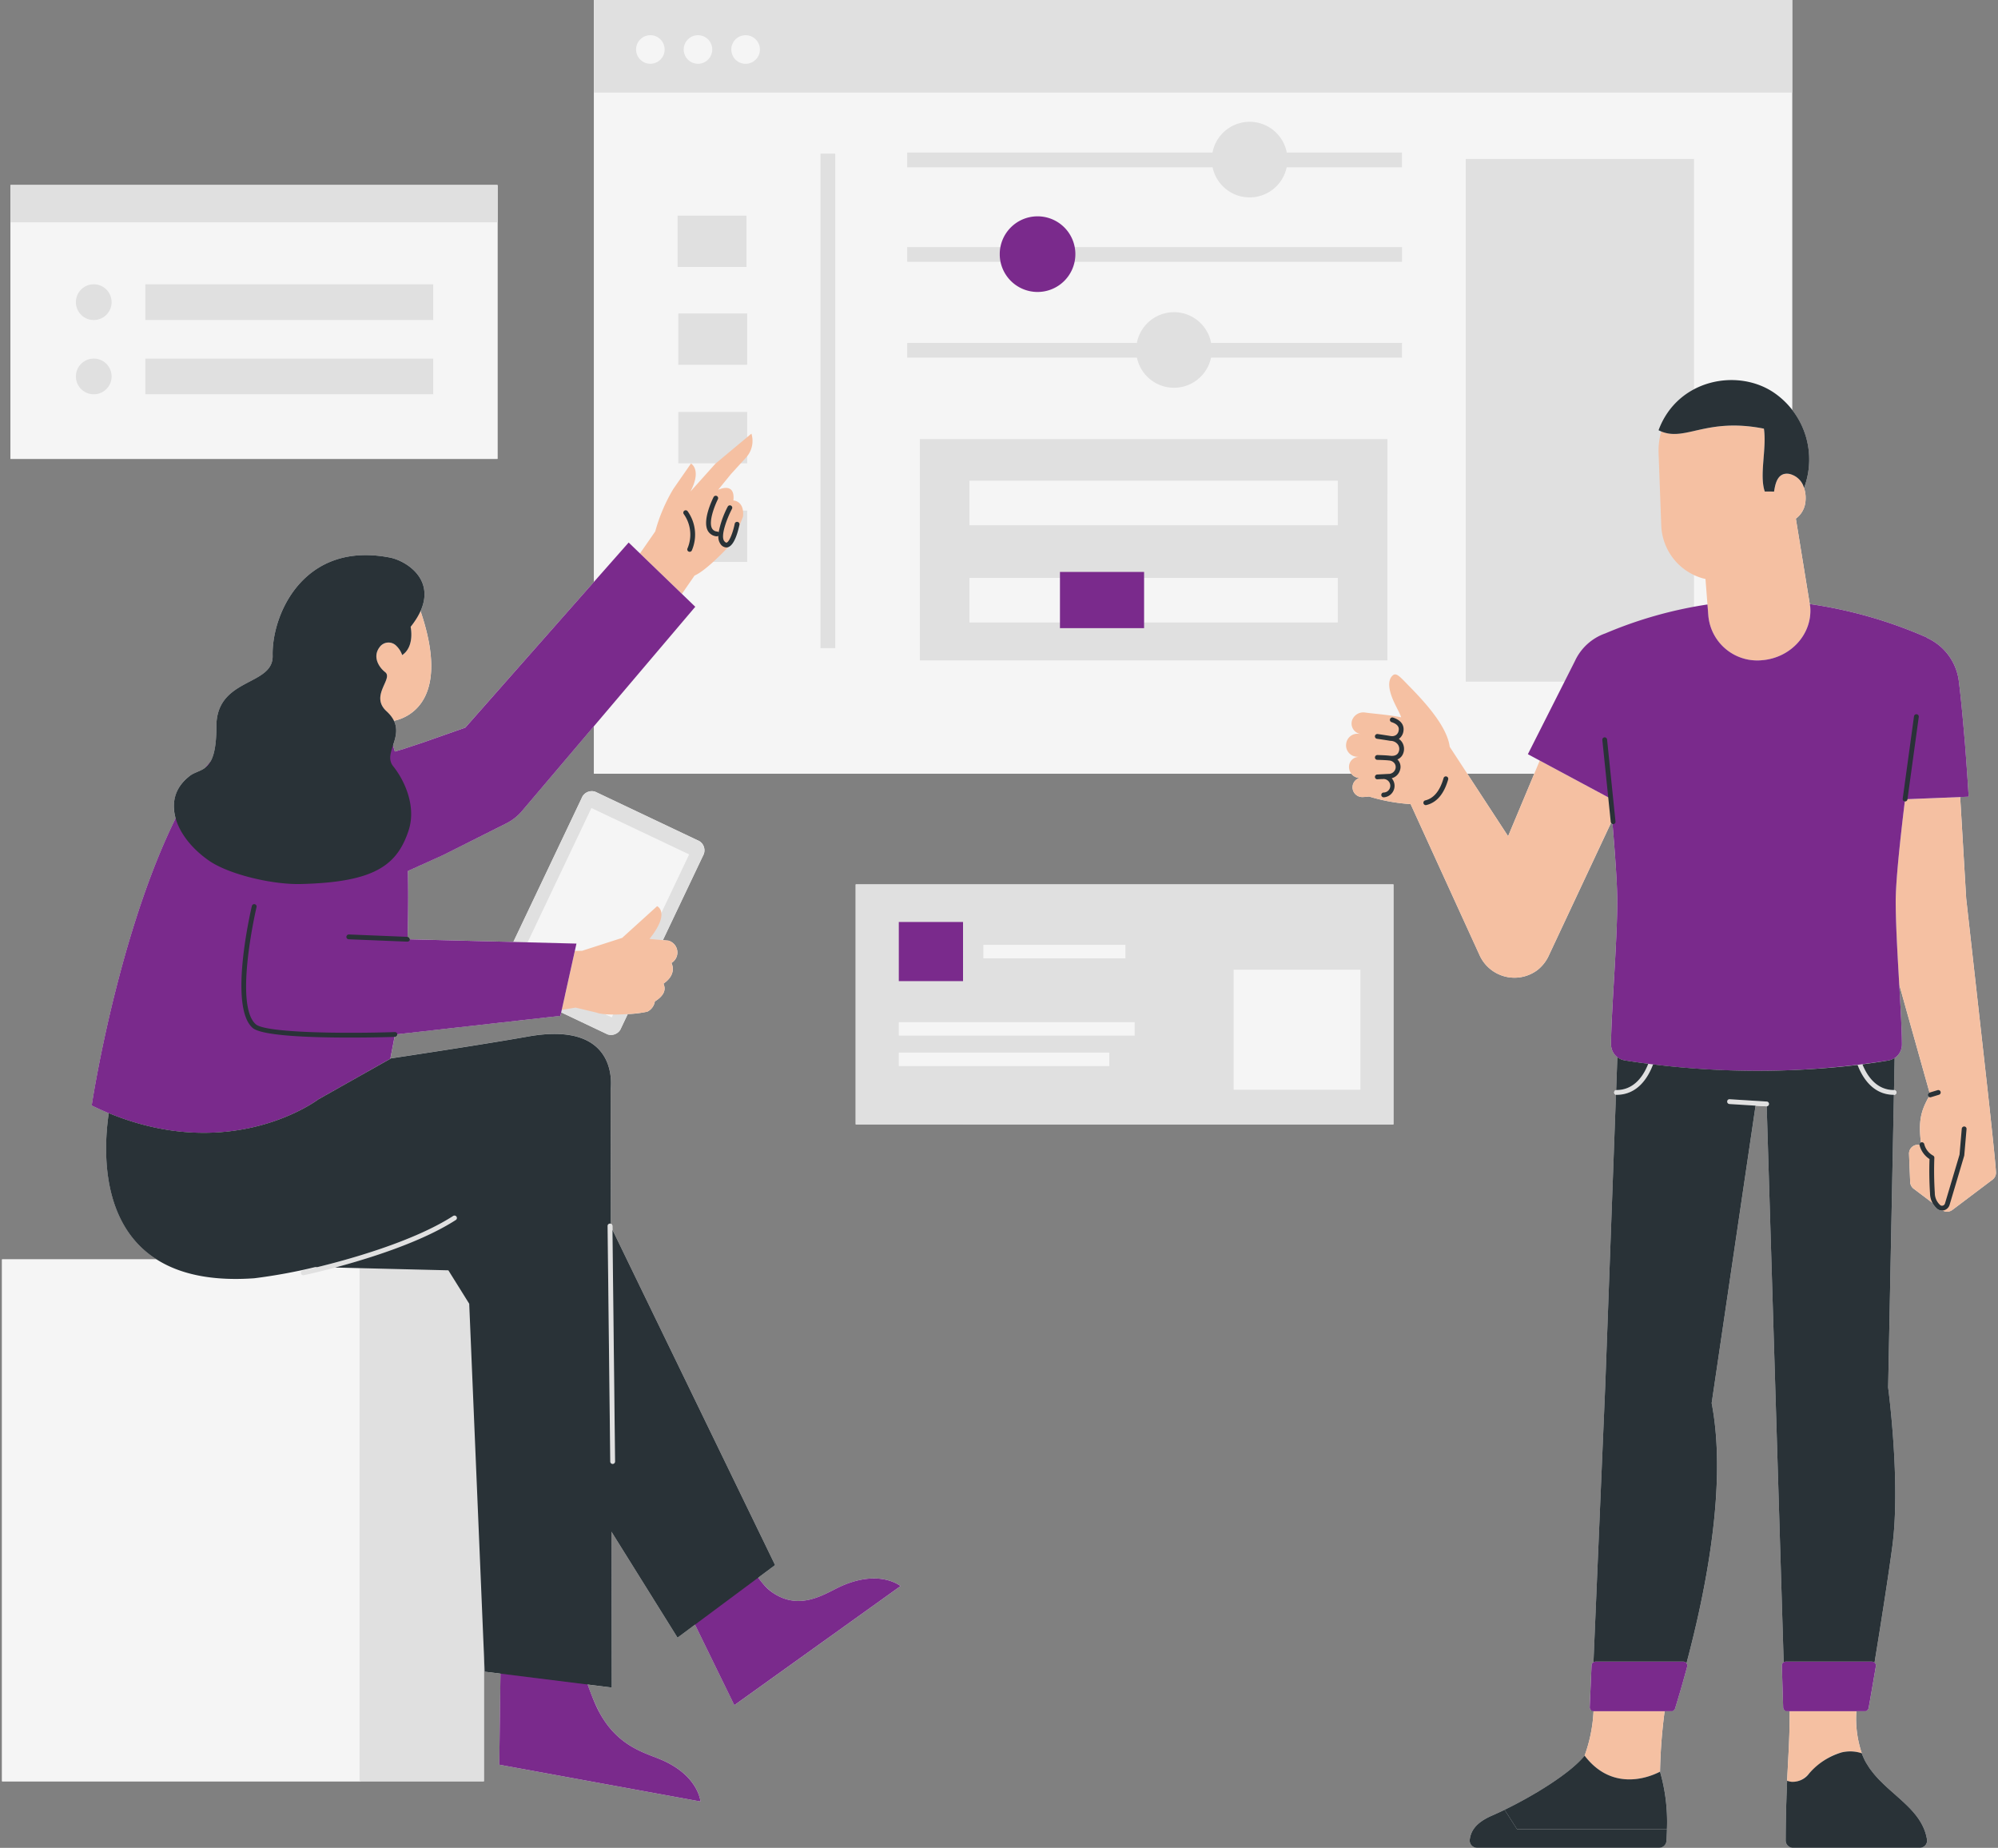 <?xml version="1.0" encoding="utf-8"?>
<svg id=":_img-analyze" data-name=": img-analyze" xmlns="http://www.w3.org/2000/svg" xmlns:xlink="http://www.w3.org/1999/xlink" width="398.139" height="368.171" viewBox="0 0 398.139 368.171">
  <rect x="0" y="0" width="398.139" height="368.171" fill="#808080" stroke="none"/>
  <defs>
    <clipPath id="clip-path">
      <rect id="Rectangle_77" data-name="Rectangle 77" width="398.139" height="368.171" fill="none"/>
    </clipPath>
  </defs>
  <path id="Path_1" data-name="Path 1" d="M.366,6.462V61.008H97.409V6.462Z" transform="translate(1.725 30.422)" fill="#f5f5f5"/>
  <rect id="Rectangle_76" data-name="Rectangle 76" width="107.158" height="47.817" transform="translate(170.512 176.208)" fill="#f5f5f5"/>
  <g id="Group_303" data-name="Group 303">
    <g id="Group_302" data-name="Group 302" clip-path="url(#clip-path)">
      <path id="Path_2" data-name="Path 2" d="M377.895,192.214c.029.417.051.839.074,1.256-.023-.422-.046-.839-.074-1.256m.131,2.232c.023.445.051.89.074,1.33-.023-.44-.051-.885-.074-1.33m-.246-4.372c.023.4.046.8.063,1.21-.017-.405-.04-.811-.063-1.21m-.108-2.118c.023.388.04.776.057,1.17-.017-.394-.034-.782-.057-1.17m-.091-2.083c.017.382.028.771.051,1.159-.023-.388-.034-.776-.051-1.159m-.08-2.032c.011.382.029.765.04,1.159-.011-.394-.029-.776-.04-1.159m-.057-1.992c.011.4.017.8.034,1.222l-.034-1.222m-.029-2.306q0,.813.017,1.7-.017-.882-.017-1.7m-.816,31.566.046-.023-.046.023m-.622,5.971.183.029-.183-.029m-1.947.337a5.349,5.349,0,0,0,.759.331,5.349,5.349,0,0,1-.759-.331m.851.371a6.672,6.672,0,0,0,.913.228,6.469,6.469,0,0,1-.913-.228m-1.764-.925a6.791,6.791,0,0,0,.725.462,6.791,6.791,0,0,1-.725-.462m-.422,114.2a.678.678,0,0,1,.285.069.7.7,0,0,0-.285-.069m-1.438,9.881H355.787a.633.633,0,0,1-.234-.046.775.775,0,0,0,.234.046h15.469a.858.858,0,0,0,.211-.034.654.654,0,0,1-.211.034m-15.737-9.881a.9.9,0,0,0-.245.051.725.725,0,0,1,.245-.051m-3.385-110.9a.471.471,0,0,0,.04-.177.471.471,0,0,1-.04.177m-.1.137.017-.023-.017.023M335.466,331.16l.006.006-.006-.006m-18.488,9.732a.781.781,0,0,0,.228.051.742.742,0,0,1-.228-.051m.616-9.829a.848.848,0,0,0-.234.046.809.809,0,0,1,.234-.046m7.249-113.648a6.632,6.632,0,0,1-.816.354,6.632,6.632,0,0,0,.816-.354m.919-.565a6.527,6.527,0,0,1-.742.468,6.527,6.527,0,0,0,.742-.468m-1.77.93a5.924,5.924,0,0,1-.925.234,5.924,5.924,0,0,0,.925-.234m-1.1-.708-.194.034.194-.034m-.194-6.016-.131-.057.131.057m-22.513-44.449-8.134-12.449H305.4Zm56.75-71.962c-.051-.023-.108-.034-.16-.051v-.023l.16.074m1.3.965a3.644,3.644,0,0,0-.422-.417,3.237,3.237,0,0,1,.422.417m.508.714a4.584,4.584,0,0,0-.382-.577,4.584,4.584,0,0,1,.382.577m.405.9a4.866,4.866,0,0,0-.268-.639,4.866,4.866,0,0,1,.268.639m-2.066-2.517a3.314,3.314,0,0,1,.594.365,3.314,3.314,0,0,0-.594-.365m8.168,117.963-.816.069.816-.069m8.38,3.379-.137-.1.137.1m.748.474-.108-.057.108.057m.793.342-.131-.046.131.046m-1.855-5.16c.885-.131,1.758-.263,2.626-.411-.868.148-1.741.285-2.626.411m-.417,3.71.023.029-.023-.029m-.594-.674.1.131-.1-.131m-.508-.708.086.126-.086-.126m-.388-.651.068.114-.068-.114m-.377-.759.08.166c-.029-.057-.057-.108-.08-.166m-.245-.565h0m-.719.731-.068-.154.068.154m.485,1c-.063-.12-.126-.234-.183-.354.057.12.12.234.183.354m.537.9c-.131-.2-.257-.405-.371-.605.114.2.24.405.371.605m.508.691c-.131-.16-.251-.325-.371-.5.114.166.24.337.371.5M373,216.77c-.194-.154-.382-.314-.559-.479.177.166.365.325.559.479m-1.25-1.21a7.676,7.676,0,0,0,.548.594,7.676,7.676,0,0,1-.548-.594m-16.69-2.283c-.223.006-.451.017-.679.023.228-.006.457-.017.679-.023m-10.44-.011-.411-.017.411.017m-10.549-.651.137.011-.137-.011m-6.93,2.923a6.953,6.953,0,0,1-.559.605,6.953,6.953,0,0,0,.559-.605m.5-.662c-.12.183-.251.354-.388.531.137-.177.263-.348.388-.531m-1.2,1.41a7.64,7.64,0,0,1-.611.514c.211-.16.417-.337.611-.514m.137-1.564-.12.148.12-.148m.479-.674-.057.1.057-.1m.422-.714c-.034.063-.069.131-.108.194l.108-.194m.382-.782-.1.234.1-.234m.257-.605-.1.257.1-.257m-4.31,4.88-.108.04.108-.04m.793-.365-.126.063.126-.063m.771-.519a1.046,1.046,0,0,1-.126.1,1.046,1.046,0,0,0,.126-.1m.588-.519-.063.063.063-.063m2.2-1.37c-.114.2-.24.405-.371.605.131-.2.257-.405.371-.605m.337-.639c-.057.114-.114.228-.177.342.063-.114.12-.228.177-.342m.2-.417-.023.051L328.7,213m-.582-1.05h0Zm-16.736-57.789,8.756,4.7Zm58.274,194.914c.114.023.234.04.348.068-.114-.029-.234-.046-.348-.068m-4.538.6c.177-.08.354-.148.531-.211-.177.063-.354.131-.531.211m-.793.382c.177-.091.354-.183.531-.263-.177.08-.354.171-.531.263m-.982.582c.251-.166.5-.314.748-.457-.251.143-.5.291-.748.457m-.742.531c.245-.188.491-.365.742-.531-.251.166-.5.342-.742.531m-.753.6c.171-.143.348-.285.519-.417-.171.131-.342.274-.519.417m-.765.7c.171-.166.342-.32.514-.474-.171.154-.342.308-.514.474m6.912-3.5a7.824,7.824,0,0,0-1.347.194,7.731,7.731,0,0,0-.765.223,7.528,7.528,0,0,1,3.453-.36,7.047,7.047,0,0,0-1.341-.057m-8.973,5.4c.126-.086.257-.177.382-.28-.126.1-.257.194-.382.28m-.588.337c.137-.063.268-.137.405-.217-.137.08-.268.154-.405.217m-.6.223a4.362,4.362,0,0,0,.48-.166,4.818,4.818,0,0,1-.48.166m-.479.086c.091-.011.183-.029.274-.046a2.3,2.3,0,0,1-.274.046m2.22-1.062c.183-.16.371-.337.559-.537.24-.257.479-.5.725-.736-.245.24-.485.479-.725.736-.188.2-.377.377-.559.537m-2.677,1.079c.074,0,.154.006.234,0-.08.006-.16,0-.234,0M117.515,160.991,137,170.232l-19.482-9.241-7.323,15.418Zm4.053,41.715-1.324-.628,1.324.628.268-.565ZM86.8,244.106c.5-.268.987-.537,1.467-.811-.479.274-.965.542-1.467.811m-1.575.788c.479-.234.959-.468,1.427-.714-.468.245-.948.485-1.427.714m-1.958.913c.531-.234,1.056-.479,1.575-.725-.519.245-1.045.491-1.575.725m-1.7.731c.479-.2.953-.4,1.421-.611-.468.211-.942.411-1.421.611m-2.032.816c.548-.211,1.1-.428,1.633-.651-.537.223-1.085.44-1.633.651m-1.77.662c.474-.171.948-.348,1.416-.525-.468.177-.942.354-1.416.525m-2.009.714c.542-.183,1.09-.377,1.633-.577-.548.2-1.09.394-1.633.577m-1.787.6c.462-.148.93-.308,1.4-.468-.468.16-.936.32-1.4.468M88.609,243.1c.479-.28.948-.565,1.4-.856-.451.291-.919.577-1.4.856m-19.893,7.831h0l1.381-.4c-.468.137-.93.268-1.381.4m3.345-.993c.519-.166,1.05-.331,1.587-.508-.537.177-1.062.342-1.587.508m-1.77.531c.457-.131.925-.274,1.4-.417-.474.143-.942.285-1.4.417m18.431-6.336c.622-.354,1.227-.714,1.8-1.09-.577.377-1.182.736-1.8,1.09M84.271,246.4c1.387-.634,2.728-1.3,3.99-2-1.261.7-2.6,1.37-3.99,2m-4.823,2c1.461-.554,2.917-1.153,4.332-1.787-1.416.634-2.865,1.227-4.332,1.787m-4.88,1.73c1.456-.479,2.945-1,4.435-1.558-1.49.559-2.98,1.079-4.435,1.558m-2.489.8h-.006c.708-.217,1.427-.451,2.158-.685-.731.234-1.45.468-2.152.685m10.566-127.65.029-.051-.029.051m.451-.782h0m-.987,1.581.074-.114-.074.114m-4.566,18.54.091.12-.091-.12m.337.474.057.086-.057-.086m-.622-.811-.108-.126.108.126M63.134,219.019l-.051.04.051-.04m334.254,14.459.006-.023c-.029-.594-.171-2.158-.365-4.11-.514-5.149-1.387-13-1.387-13l-4.173-37.314-1.2-20.224-10.5.428,12.187-.5c-.211-3.522-.468-7.044-.736-10.571-.36-4.155-.708-8.311-1.227-12.461a10.931,10.931,0,0,0-6.319-8.6l.011-.051a89.031,89.031,0,0,0-23.386-6.7l-2.774-17.016a4.749,4.749,0,0,0,1.855-2.991,6.42,6.42,0,0,0-.223-3.117,16.159,16.159,0,0,0-2.38-15.577V0H118.029V115.925L92.382,144.974l-8.345,2.934-4,1.336-1.684.5c-.12-.411-.251-.8-.382-1.176.5-1.53,1.045-3.185.2-4.949,2.649-.559,11.439-3.819,5.3-21.862l-.006.006c2.928-6.484-3-10.063-6.073-10.668C60.194,107.729,53.784,122.41,54,130.652c.16,6.113-11.216,4.281-11.211,14.093.006,3.881-.514,5.954-1.273,7.164-.274.3-.542.605-.8.925-1,.845-2.2.982-3.2,1.741a7.466,7.466,0,0,0-2.837,8.454c-11.7,23.689-16.73,57.235-16.73,57.235,1.153.559,2.283,1.05,3.408,1.513h-.006c-.953,6.342-1.929,21.873,9.555,29.151H.071v103.99H96.1V329.545l.148,3.522,3.151.394-.24,18.14,40.088,7.329s-.382-5.3-8.134-8.454c-3.219-1.313-8.3-2.654-11.89-9.082a39.969,39.969,0,0,1-2.443-5.765l4.783.6-.057-31.052,13.169,21.108,3.488-2.591L146,339.739l33.124-23.729s-4.081-3.4-11.736-.023c-3.179,1.4-8.225,5.189-13.854,1.262a12.227,12.227,0,0,1-2.768-2.928l3.356-2.489-32.41-66.8.519,46.15-.531-46.932a.462.462,0,0,0-.308-.428l-.051-26.645s2.26-14.008-16.474-10.663c-6.108,1.09-16.262,2.683-27.4,4.367l.828-4.287.108-.006a.478.478,0,0,0,.462-.491l-.011-.04,32.5-3.665.154-.685,9.213,4.372a2.159,2.159,0,0,0,2.734-1.284l1.307-2.751a18.757,18.757,0,0,0,3.984-.519,2.756,2.756,0,0,0,1.416-2c2.826-1.735,1.73-3.339,1.724-3.545,2.837-1.952,1.575-4.116,1.575-4.116l.068-.034a2.444,2.444,0,0,0-.662-4.412c-.006-.006-.485-.046-1.107-.1l7.991-16.81a2.158,2.158,0,0,0-.731-2.928L118.3,157.754a2.154,2.154,0,0,0-2.734,1.284L101.96,187.676l-20.612-.525a.481.481,0,0,0-.457-.491h-.006c.051-1.553.2-6.8.068-13.129l4.966-2.249L88,170.341l12.518-6.279a10.155,10.155,0,0,0,3.379-2.74l14.122-16.645v9.481H268.95a2.169,2.169,0,0,0,1.456.833l.137-.006-.006.034a1.941,1.941,0,0,0,.577,3.79c.274,0,.782-.046,1.37-.108a36.326,36.326,0,0,0,8.277,1.513c4.058,8.91,13.682,29.967,13.682,29.967A7.632,7.632,0,0,0,306,193.3c.166-.126.325-.268.485-.411a7.86,7.86,0,0,0,1.667-2.2l12.541-26.742a.476.476,0,0,0,.308.234c.554,6.581.942,12.307.942,15.366,0,8.168-1.244,22.558-1.244,28.54a3.2,3.2,0,0,0,1.261,2.54l-.245,6.57.08-.017a.479.479,0,0,0,0,.959,6.714,6.714,0,0,0,1.039-.086,6.774,6.774,0,0,1-1.039.086.406.406,0,0,1-.114-.023l-2.123,57.732-2.357,55.346a.774.774,0,0,0-.388.628l-.371,8.305a.781.781,0,0,0,.348.668l-.006.154h.428a29.974,29.974,0,0,1-1.781,8.848h.006c-2.826,3.522-10.217,8.008-15.948,10.794l2.489,3.882h29.865A36.032,36.032,0,0,0,330.46,353a104.519,104.519,0,0,1,.919-12.055h1.633l.023-.086a.771.771,0,0,0,.417-.468c.7-2.255,1.535-5.092,2.409-8.334a.776.776,0,0,0-.131-.662c3.75-14.076,8.174-35.47,5.017-51.824L349.5,220.3l-5.211-.331,7.381.462h.046L355.1,331.211a.766.766,0,0,0-.365.674l.263,8.3a.772.772,0,0,0,.4.645v.12h.908c-.006.257-.017.5-.017.759,0,4.624-.274,8.163-.5,13.083-.017.371-.034.748-.046,1.136-.011.143-.017.291-.023.44-.006.217-.017.434-.023.662s-.017.479-.029.725c-.006.143-.006.285-.011.428-.011.291-.023.588-.029.89l-.011.263c-.063,2.146-.108,4.555-.12,7.375a1.451,1.451,0,0,0,1.444,1.45h25.293a1.439,1.439,0,0,0,1.427-1.655c-.537-3.271-2.643-5.577-5.04-7.763h.006c-.086-.074-.177-.154-.263-.234-.725-.651-1.467-1.3-2.2-1.958-.171-.154-.342-.308-.508-.462-.183-.166-.36-.331-.542-.5s-.354-.348-.531-.519-.325-.32-.479-.485c-.183-.188-.354-.382-.531-.577-.143-.16-.285-.32-.422-.485-.177-.206-.348-.428-.514-.645-.12-.16-.245-.314-.36-.479-.177-.245-.337-.514-.5-.776-.086-.143-.183-.28-.268-.428a12.127,12.127,0,0,1-.622-1.284l-.011-.017c-.074-.188-.137-.371-.205-.554a21.591,21.591,0,0,1-1.09-8.385h2.015l.017-.1a.776.776,0,0,0,.417-.548c.405-2.329.908-5.2,1.438-8.311a.778.778,0,0,0-.268-.714c1.267-7.74,2.706-16.85,3.539-23.072,1.712-12.849-.822-31.731-.822-31.731l1.142-58.337a7.272,7.272,0,0,1-1.022-.08,7.508,7.508,0,0,0,1.033.08.477.477,0,1,0,0-.953h.011l.126-6.393a3.218,3.218,0,0,0,1.45-2.677c0-2.706-.257-7.152-.537-11.97,2.323,8.311,5.04,17.986,6.045,21.554h-.011a.468.468,0,0,0-.12.851c-.057.091-.126.188-.177.28-1.547,2.848-1.855,4.778-1.416,8.836a.469.469,0,0,0-.257.474,1.43,1.43,0,0,0-.148-.04,1.748,1.748,0,0,0-1.958,1.8l.228,5.617a1.748,1.748,0,0,0,.691,1.324l3.773,2.848a3.511,3.511,0,0,0,.936,1.176,1.545,1.545,0,0,0,.942.325,1.146,1.146,0,0,0,.137-.023,1.728,1.728,0,0,0,1.918-.1l8-6.033a1.729,1.729,0,0,0,.7-1.461Z" transform="translate(0.334)" fill="#f5f5f5"/>
      <path id="Path_3" data-name="Path 3" d="M58.271,63.171c-.873.422-1.707.8-2.477,1.142-3.4,1.473-4.253,3.168-4.475,4.8a1.444,1.444,0,0,0,1.433,1.627H89.077a1.444,1.444,0,0,0,1.438-1.33c.04-.616.086-1.421.108-2.357H60.76Z" transform="translate(241.552 297.414)" fill="#f5f5f5"/>
      <path id="Path_4" data-name="Path 4" d="M117.515,160.985l-15.429,32.473,19.482,9.241L137,170.232ZM1.755,91.432H98.8V36.886H1.755ZM.071,354.917H71.553V250.927H.071ZM118.023,154.152H356.775V0H118.023Zm156.464,66.642H172.01V178.486H274.487Z" transform="translate(0.334)" fill="#f5f5f5"/>
      <path id="Path_5" data-name="Path 5" d="M135.608,170.232l-19.482-9.241L100.7,193.458l19.482,9.247Zm2.746.28-16.3,34.288a2.156,2.156,0,0,1-2.734,1.284l-20.709-9.824a2.151,2.151,0,0,1-.731-2.928l16.3-34.294a2.164,2.164,0,0,1,2.734-1.284l20.709,9.829a2.16,2.16,0,0,1,.731,2.928M89.138,243.05a.481.481,0,0,0-.525-.8c-10.469,6.787-29.8,10.845-30,10.885a.479.479,0,0,0,.1.948l.1-.011c.1-.017,4.955-1.039,11.114-2.9v103.75H94.7V250.933H70.684c6.1-1.884,13.317-4.555,18.454-7.883m30.687.736a.482.482,0,0,0-.474.485l.531,46.932a.485.485,0,0,0,.479.474h.006a.479.479,0,0,0,.474-.485l-.531-46.932a.494.494,0,0,0-.485-.474m208.134-34.568a.469.469,0,0,0-.548.394c-.011.074-1.3,7.569-7.009,7.569a.479.479,0,1,0,0,.959c6.513,0,7.94-8.294,7.951-8.379a.472.472,0,0,0-.394-.542m22.381,10.263-7.381-.468a.455.455,0,0,0-.5.451.473.473,0,0,0,.445.5l7.381.468h.029a.477.477,0,0,0,.029-.953m25.338-2.3c-5.691,0-6.992-7.495-7-7.575a.475.475,0,0,0-.548-.388.468.468,0,0,0-.394.542c.011.086,1.438,8.379,7.946,8.379a.479.479,0,0,0,0-.959M179.057,52.166h98.6V49.232h-98.6ZM232.217,62.2a7.542,7.542,0,0,0-7.4,6.13H179.057V71.26h45.779a7.54,7.54,0,0,0,14.761,0h38.056V68.326H239.615a7.531,7.531,0,0,0-7.4-6.13m32.645,33.581H191.455v8.876h73.406Zm0,19.368H191.455v8.876h73.406Zm9.886,16.445H181.575V87.482h93.173Zm15.606,4.218h45.488V31.668H290.354ZM125.03,9.864a2.845,2.845,0,1,0,2.848-2.848,2.844,2.844,0,0,0-2.848,2.848m9.487,0a2.845,2.845,0,1,0,2.848-2.848,2.848,2.848,0,0,0-2.848,2.848m9.487,0a2.848,2.848,0,1,0,2.848-2.848A2.848,2.848,0,0,0,144,9.864M116.634,0H355.386V18.443H116.634Zm60.745,212.409h41.954v-2.694H177.379Zm0-6.062h47.006v-2.694H177.379Zm16.85-15.406h28.306v-2.694H194.23ZM244.1,217.118h25.27V193.213H244.1Zm-75.312-40.91H275.946v47.817H168.789Zm78.5-151.938a7.533,7.533,0,0,0-7.4,6.13H179.057v2.94h60.854a7.538,7.538,0,0,0,14.755,0h22.986V30.4H254.69a7.531,7.531,0,0,0-7.4-6.13M133.439,111.953h13.728V101.729H133.439ZM27.24,78.56H84.606V71.448H27.24ZM.366,44.295H97.415V36.886H.366ZM133.439,72.687h13.728V62.464H133.439Zm0,19.63h13.728V82.094H133.439ZM84.606,56.641H27.24v7.112H84.606Zm62.424-13.677H133.3V53.188h13.728ZM16.954,71.448A3.556,3.556,0,1,0,20.516,75a3.557,3.557,0,0,0-3.562-3.556m144.82,57.686h2.94V30.612h-2.94ZM20.516,60.2a3.559,3.559,0,1,1-3.562-3.556A3.558,3.558,0,0,1,20.516,60.2" transform="translate(1.723)" fill="#e0e0e0"/>
      <path id="Path_6" data-name="Path 6" d="M298.858,50.966,296,33.4a4.76,4.76,0,0,0,1.855-2.985c.491-2.888-.919-5.543-3.151-5.919s-2.74,1.724-2.985,3.174l-.063.36c-1-.046-1.849-.029-1.849-.029-1.119-3.3.417-8.556-.171-12.524-11.4-2.255-15.566,2.529-20.452.542a13.75,13.75,0,0,0-.537,4.327l.531,14.419a11.4,11.4,0,0,0,8.037,10.457c.257.08.519.137.776.194l.554,7.164a9.789,9.789,0,0,0,10.743,9.03c5.737-.485,10.018-5.251,9.572-10.64m37,112.575.006-.023c-.023-.594-.171-2.158-.365-4.11-.514-5.149-1.387-13-1.387-13l-4.173-37.314-1.2-20.224-10.982.445c-1.05,8.568-1.872,16.5-1.872,20.3,0,4.469.371,10.8.708,16.593,2.426,8.671,5.286,18.837,6.17,21.993a6.224,6.224,0,0,0-.434.691c-1.615,2.98-1.878,4.943-1.353,9.4a1.63,1.63,0,0,0-.468-.131,1.751,1.751,0,0,0-1.958,1.8l.228,5.617a1.736,1.736,0,0,0,.7,1.324l4.441,3.356,1.153.873a1.738,1.738,0,0,0,2.106,0l8-6.028a1.747,1.747,0,0,0,.7-1.467Zm-27.8,107.466H294.777c-.006.257-.017.5-.017.759,0,4.624-.274,8.163-.5,13.083,1.159.462,2.677.4,4.338-1.381,3.351-3.573,6.958-5.269,10.543-4.076a21.478,21.478,0,0,1-1.085-8.385m-52.36,0h-.017a30.017,30.017,0,0,1-1.781,8.853l.006-.006c4.84,6.382,11.359,5.074,15.029,3.2v.006a104.617,104.617,0,0,1,.919-12.055ZM244.968,81.6l-6.307,15.069L227.027,78.862c-.622-4.743-6.416-10.377-9.076-13.111-1.336-1.376-1.832-1.644-2.443-.959-.811.913-.634,2.523.046,4.281.611,1.57,1.541,3.06,1.8,3.91-2.529-.514-5.44-.708-7.089-.942l-.023-.006h-.029l-.108-.017-.086-.006a2.362,2.362,0,0,0-2.346,1.324l-.034.057a2.1,2.1,0,0,0,1.65,2.911c-.223-.023-.417-.04-.571-.046a2.256,2.256,0,0,0-2.335,2.083l-.006.057a2.263,2.263,0,0,0,1.992,2.426c.16.023.411.034.719.051h-.017a1.971,1.971,0,0,0-2.112,2.026,2.185,2.185,0,0,0,1.918,2.152l.137-.006v.029a1.94,1.94,0,0,0,.577,3.79,13.649,13.649,0,0,0,1.364-.1,36.031,36.031,0,0,0,8.282,1.507c4.058,8.916,13.677,29.973,13.677,29.973a7.634,7.634,0,0,0,11.553,3.117,5.579,5.579,0,0,0,.491-.417,7.836,7.836,0,0,0,1.667-2.192l14.333-30.572ZM21.936,51.817a15.114,15.114,0,0,1-1.969,3.139s.873,3.9-1.69,5.634a4.66,4.66,0,0,0-1.136-1.821,2.176,2.176,0,0,0-3.385.28c-1.484,2.015.034,4.1,1.124,4.926,1.712,1.307-3.117,4.692.285,7.8a6.326,6.326,0,0,1,1.478,1.906c2.649-.559,11.433-3.819,5.291-21.862m65-30.738a4.907,4.907,0,0,0,.942-4.618l-7.152,5.965L75.729,28c2.312-4.424.1-5.577.1-5.577L72.3,27.506a33.838,33.838,0,0,0-3.585,8.431l-.451.656L66.59,39.008l-.919,1.324,8.351,8.054,1.553-2.243.811-1.17.16-.234c2.043-.873,5.428-4.315,6.924-5.908l.091-.1c.274-.291,1.13-2.089,1.239-2.2.554-1.416,1.4-3.539,1.4-3.539.32-3.168-1.918-3.214-1.918-3.214C84.7,26,81.363,27.6,81.237,27.666l2.546-3.128ZM71.99,121.895l-.068.034s1.261,2.163-1.57,4.116c.006.205,1.1,1.815-1.73,3.545a2.759,2.759,0,0,1-1.41,2c-.417.325-8.088,1.062-10.183.228l-2.34-.554-1.849-.445-2.757.451,2.609-11.747,1.461-.023.537-.177,7.426-2.392,6.97-6.319s2.728,1.216-1.518,6.519c.382.046,3.745.342,3.767.348a2.444,2.444,0,0,1,.656,4.412" transform="translate(61.858 69.937)" fill="#f5c0a2"/>
      <path id="Path_7" data-name="Path 7" d="M212.91,78.405H196.146V89.6H212.91Zm-48.878,81.529h12.8V148.147h-12.8ZM199.217,15.08a7.535,7.535,0,1,1-7.535-7.529,7.53,7.53,0,0,1,7.535,7.529M358.729,296.437a.784.784,0,0,0-.776-.919h-17.17a.784.784,0,0,0-.788.811l.263,8.305a.792.792,0,0,0,.788.765h15.469a.785.785,0,0,0,.776-.651c.411-2.329.908-5.194,1.438-8.311m-37.6.068a.789.789,0,0,0-.765-.987h-17.5a.786.786,0,0,0-.788.753l-.365,8.305a.785.785,0,0,0,.782.822h15.475a.784.784,0,0,0,.753-.554c.7-2.26,1.535-5.092,2.409-8.34m56.093-173.32q-.325-5.283-.736-10.571c-.36-4.155-.708-8.311-1.227-12.461a10.954,10.954,0,0,0-6.319-8.6l.011-.051a89.131,89.131,0,0,0-23.392-6.7l.091.554c.445,5.388-3.836,10.149-9.572,10.634a9.788,9.788,0,0,1-10.743-9.024l-.16-2.078A83.875,83.875,0,0,0,304.9,90.615l-.034.017a10.493,10.493,0,0,0-6.113,5.543l-9.367,18.54,16.422,8.813c.793,8.636,1.393,16.645,1.393,20.469,0,8.168-1.239,22.558-1.239,28.54a3.241,3.241,0,0,0,2.728,3.191,167.474,167.474,0,0,0,52.526.017,3.235,3.235,0,0,0,2.706-3.185c0-5.965-1.239-20.384-1.239-28.563,0-3.8.816-11.73,1.866-20.3Zm-311,14.8,4.966-2.243,2.083-.942,12.518-6.285a10.086,10.086,0,0,0,3.379-2.74l34.306-40.43L110.2,72.543,77.646,109.429l-8.351,2.934-4,1.33-1.684.5a18.328,18.328,0,0,0-1.164-3.071c-1.6-3.2-5.063-2.837-11.017-2.209-5.48.577-19.407-.993-26.611,9.938C9.628,141.9,3.2,184.713,3.2,184.713c26.651,12.946,45.191-1.244,45.191-1.244L62.708,175.4l.93-4.829L96.6,166.852l3.2-14.4-33.672-.862s.245-6.039.086-13.608m18.2,178.069,40.094,7.329s-.388-5.291-8.134-8.454c-3.219-1.313-8.305-2.654-11.89-9.082-2.631-4.715-5.24-15.081-5.24-15.081l-14.459-2.357Zm34.22-37.708,12.695-9.093s3.214,9.487,7.46,12.449c5.628,3.927,10.674.143,13.859-1.261,7.655-3.374,11.73.023,11.73.023l-33.124,23.729Z" transform="translate(15.071 35.551)" fill="#7a2a8c"/>
      <path id="Path_8" data-name="Path 8" d="M11.089,31.572a.478.478,0,0,0-.577.354c-.194.816-4.686,20.064.148,24.294,1.844,1.61,11.7,1.929,19.333,1.929,4.424,0,8.105-.108,9.059-.137a.48.48,0,0,0-.017-.959h-.017c-10.052.331-25.743.183-27.724-1.553-4.407-3.853.1-23.158.148-23.352a.478.478,0,0,0-.354-.577" transform="translate(39.679 148.58)" fill="#293237"/>
      <path id="Path_9" data-name="Path 9" d="M26.756,25.384l.057.006a.493.493,0,0,0,.28-.1,2.508,2.508,0,0,0,.457,1.684,1.468,1.468,0,0,0,1.13.634,1.042,1.042,0,0,0,.28-.034c1.41-.36,2.141-3.545,2.335-4.509a.48.48,0,0,0-.942-.183c-.337,1.7-1.073,3.625-1.627,3.767-.143.029-.342-.166-.445-.285-.822-.987.5-4.481,1.524-6.45a.469.469,0,0,0-.2-.639.478.478,0,0,0-.645.2,18.62,18.62,0,0,0-1.809,5.109.512.512,0,0,0-.285-.148,1.223,1.223,0,0,1-1.039-.622c-.748-1.393.594-4.664,1.17-5.811a.483.483,0,0,0-.211-.645.488.488,0,0,0-.645.211c-.234.468-2.272,4.618-1.159,6.7a2.208,2.208,0,0,0,1.775,1.124" transform="translate(116.055 81.466)" fill="#293237"/>
      <path id="Path_10" data-name="Path 10" d="M58.091,43.03l.051-.006a.467.467,0,0,0,.422-.519L56.887,26.168a.482.482,0,0,0-.525-.428.475.475,0,0,0-.422.525L57.618,42.6a.476.476,0,0,0,.474.428" transform="translate(263.354 121.169)" fill="#293237"/>
      <path id="Path_11" data-name="Path 11" d="M24.689,25.436a.47.47,0,0,0,.257.622.406.406,0,0,0,.183.04.471.471,0,0,0,.44-.291,7.988,7.988,0,0,0-.862-7.814.478.478,0,0,0-.753.588,7.043,7.043,0,0,1,.736,6.855" transform="translate(112.299 83.845)" fill="#293237"/>
      <path id="Path_12" data-name="Path 12" d="M13.062,80.253c3.944,2.74,12.592,4.8,18.306,4.658,14.533-.354,19.151-3.63,21.468-10.651,1.575-4.772-.742-9.926-3.071-12.826s3.385-6.656-1.319-10.948c-3.4-3.105,1.427-6.49-.285-7.8-1.085-.828-2.609-2.917-1.124-4.932a2.176,2.176,0,0,1,3.385-.274A4.662,4.662,0,0,1,51.563,39.3c2.557-1.724,1.684-5.628,1.684-5.628,6.758-8.471-.571-13.106-4.11-13.8C31.95,16.506,25.54,31.187,25.751,39.429c.154,6.113-11.222,4.281-11.211,14.093.006,9.475-3.088,8.18-5.28,9.829-5.828,4.39-3.145,12.078,3.8,16.9" transform="translate(28.579 91.223)" fill="#293237"/>
      <path id="Path_13" data-name="Path 13" d="M62.819,38.219c-1.575-.205-3.145-.428-4.686-.674A3.249,3.249,0,0,1,56.66,36.9l-.24,6.564.074-.011c3.619,0,5.457-3.008,6.325-5.234" transform="translate(265.63 173.728)" fill="#293237"/>
      <path id="Path_14" data-name="Path 14" d="M78.894,22.948c.588,3.961-.948,9.219.171,12.524,0,0,.845-.023,1.849.023l.063-.36c.245-1.45.759-3.55,2.991-3.174a3.931,3.931,0,0,1,2.923,2.8,16.135,16.135,0,0,0-5.7-18.78c-7.255-5.211-19.5-3-23.289,7.278,5.132,2.6,9.173-2.654,20.994-.314" transform="translate(272.598 62.462)" fill="#293237"/>
      <path id="Path_15" data-name="Path 15" d="M66.837,42.3l.069.011a.474.474,0,0,0,.468-.411l2.255-16.428a.478.478,0,1,0-.948-.126L66.426,41.769a.475.475,0,0,0,.411.531" transform="translate(312.721 117.373)" fill="#293237"/>
      <path id="Path_16" data-name="Path 16" d="M67.778,39.5a.384.384,0,0,0,.137-.023l1.615-.491a.482.482,0,0,0,.32-.6.477.477,0,0,0-.6-.314l-1.615.491a.479.479,0,0,0,.143.936" transform="translate(316.85 179.134)" fill="#293237"/>
      <path id="Path_17" data-name="Path 17" d="M71.3,43.321h.011l.126-6.393a3.331,3.331,0,0,1-1.256.508c-1.7.285-3.419.537-5.16.765.89,2.209,2.728,5.12,6.279,5.12" transform="translate(306.105 173.86)" fill="#293237"/>
      <path id="Path_18" data-name="Path 18" d="M85.461,70.92h.006c-.086-.08-.177-.154-.263-.234-.725-.651-1.467-1.3-2.2-1.958-.171-.154-.342-.308-.508-.462-.183-.166-.36-.337-.537-.5s-.36-.348-.537-.525q-.248-.24-.479-.479c-.183-.188-.354-.382-.531-.577-.143-.16-.285-.32-.422-.485q-.265-.317-.514-.651c-.12-.154-.245-.308-.36-.474-.177-.251-.337-.514-.5-.776-.086-.143-.183-.285-.268-.428a12.128,12.128,0,0,1-.622-1.284l-.011-.017c-.074-.188-.137-.371-.205-.559a7.263,7.263,0,0,0-2.683-.365,7.373,7.373,0,0,0-1.347.194,13.6,13.6,0,0,0-6.513,4.253,4.073,4.073,0,0,1-3.453,1.6,3.4,3.4,0,0,1-.885-.217l-.051,1.136-.017.439c-.006.217-.017.434-.023.662s-.017.479-.029.725c-.006.143-.011.28-.011.428-.011.291-.023.588-.029.89l-.011.263c-.063,2.146-.108,4.555-.12,7.369a1.451,1.451,0,0,0,1.438,1.456h25.3A1.439,1.439,0,0,0,90.5,78.683c-.537-3.276-2.637-5.577-5.04-7.763" transform="translate(293.492 287.816)" fill="#293237"/>
      <path id="Path_19" data-name="Path 19" d="M71.475,59.857H56a.746.746,0,0,1-.44-.154l-.006.154H71.789l.023-.086a.755.755,0,0,1-.337.086" transform="translate(261.557 281.087)" fill="#293237"/>
      <path id="Path_20" data-name="Path 20" d="M68.473,61.28C65.648,64.8,58.256,69.294,52.525,72.074l2.489,3.881H84.878A36.1,36.1,0,0,0,83.5,64.482c-3.67,1.872-10.189,3.179-15.029-3.2" transform="translate(247.292 288.511)" fill="#293237"/>
      <path id="Path_21" data-name="Path 21" d="M75.946,39.32a.492.492,0,0,0-.519.434l-.445,5.177-2.9,9.732a.614.614,0,0,1-.411.417.553.553,0,0,1-.531-.091,3.252,3.252,0,0,1-1.085-2.437,68.815,68.815,0,0,1-.091-6.992.475.475,0,0,0-.28-.457,3.589,3.589,0,0,1-1.735-2.278.479.479,0,1,0-.919.268A4.678,4.678,0,0,0,69,45.81a68.112,68.112,0,0,0,.1,6.815,4.161,4.161,0,0,0,1.444,3.117,1.545,1.545,0,0,0,.942.325,1.494,1.494,0,0,0,.474-.074A1.577,1.577,0,0,0,73,54.937l2.911-9.784.017-.091.451-5.229a.474.474,0,0,0-.434-.514" transform="translate(315.492 185.122)" fill="#293237"/>
      <path id="Path_22" data-name="Path 22" d="M58.271,63.171c-.873.422-1.707.8-2.477,1.142-3.4,1.473-4.253,3.168-4.475,4.8a1.444,1.444,0,0,0,1.433,1.627H89.077a1.444,1.444,0,0,0,1.438-1.33c.04-.616.086-1.421.108-2.357H60.76Z" transform="translate(241.552 297.414)" fill="#293237"/>
      <path id="Path_23" data-name="Path 23" d="M105.123,121.275a.482.482,0,0,1-.474.485h-.006a.481.481,0,0,1-.479-.474l-.531-46.932a.482.482,0,0,1,.474-.485.541.541,0,0,1,.171.046l-.051-26.651s2.26-14-16.468-10.657c-6.108,1.09-16.262,2.683-27.4,4.367l-.011.057L46.021,49.1S29.045,62.076,4.238,51.865c-1.319,8.779-2.7,35.162,29,32.9A109.89,109.89,0,0,0,45.382,82.54l.417.006c5.817-1.41,19.059-5.012,27.1-10.217a.481.481,0,0,1,.525.8c-6.861,4.441-17.421,7.723-24.094,9.5l22.575.554,4.155,6.656,3.077,73.309,25.321,3.162-.057-31.046,13.169,21.108,19.442-14.459-32.41-66.8Z" transform="translate(17.441 169.917)" fill="#293237"/>
      <path id="Path_24" data-name="Path 24" d="M24.264,34.045a.477.477,0,0,0,.023-.953l-11.7-.474a.494.494,0,0,0-.5.457.478.478,0,0,0,.457.5l11.69.474Z" transform="translate(56.939 153.568)" fill="#293237"/>
      <path id="Path_25" data-name="Path 25" d="M52.765,29.313l.023-.017a2.261,2.261,0,0,0,.9-1.553c.108-.714-.023-2-2.072-2.677a.482.482,0,0,0-.605.308.476.476,0,0,0,.308.6c1.587.519,1.467,1.353,1.421,1.627a1.331,1.331,0,0,1-.514.925,1.391,1.391,0,0,1-.965.228H51.23l-.069-.006c-.639-.108-1.621-.257-2.614-.405a.49.49,0,0,0-.542.405.48.48,0,0,0,.4.542c.993.143,1.969.291,2.6.4a1.807,1.807,0,0,0,.183.017,1.813,1.813,0,0,1,1.427.782,1.529,1.529,0,0,1,.126,1.4c-.24.634-.839.9-1.781.776l-.1-.011h-.017c-.457-.051-1.182-.091-2.346-.126a.49.49,0,0,0-.491.468.474.474,0,0,0,.462.491c.742.023,1.787.057,2.34.126a1.468,1.468,0,0,1,1.113.594,1.269,1.269,0,0,1,.16,1.1,1.406,1.406,0,0,1-1.41.982l-2.215.12a.48.48,0,0,0,.023.959l.029-.006.851-.046a.333.333,0,0,0,.108.011A1.348,1.348,0,1,1,49.717,40a.477.477,0,0,0,.034.953h.04a2.3,2.3,0,0,0,2.089-1.9,2.265,2.265,0,0,0-.542-1.9,2.316,2.316,0,0,0,1.65-1.581,2.049,2.049,0,0,0-.508-2.163,2.053,2.053,0,0,0,1.147-1.182,2.492,2.492,0,0,0-.217-2.255,2.454,2.454,0,0,0-.645-.662" transform="translate(225.978 117.905)" fill="#293237"/>
      <path id="Path_26" data-name="Path 26" d="M54.3,27.119a.473.473,0,0,0-.594.331c-.725,2.54-1.952,4.03-3.647,4.435a.477.477,0,0,0,.1.942l.114-.011c2.061-.491,3.522-2.209,4.35-5.1a.479.479,0,0,0-.325-.594" transform="translate(233.95 127.587)" fill="#293237"/>
      <path id="Path_27" data-name="Path 27" d="M78.187,59.829H62.719a.8.8,0,0,1-.4-.12l.006.12H78.53l.011-.1a.747.747,0,0,1-.354.1" transform="translate(293.403 281.115)" fill="#293237"/>
      <path id="Path_28" data-name="Path 28" d="M114.347,101.551l1.147-58.331c-4.213-.006-6.29-3.482-7.238-5.954a170.174,170.174,0,0,1-40.75-.114c-.925,2.483-3,6.068-7.284,6.068a.805.805,0,0,1-.114-.023l-2.123,57.732-2.357,55.346a.752.752,0,0,1,.4-.126h17.5a.76.76,0,0,1,.634.331C77.912,142.4,82.33,121,79.18,104.65L87.93,45.377l-5.211-.325a.479.479,0,0,1-.445-.508.453.453,0,0,1,.508-.445l7.375.462a.477.477,0,0,1-.011.953L93.53,156.285a.756.756,0,0,1,.417-.137h17.176a.747.747,0,0,1,.508.211c1.267-7.74,2.706-16.85,3.539-23.078,1.718-12.849-.822-31.731-.822-31.731" transform="translate(261.901 174.915)" fill="#293237"/>
    </g>
  </g>
</svg>
